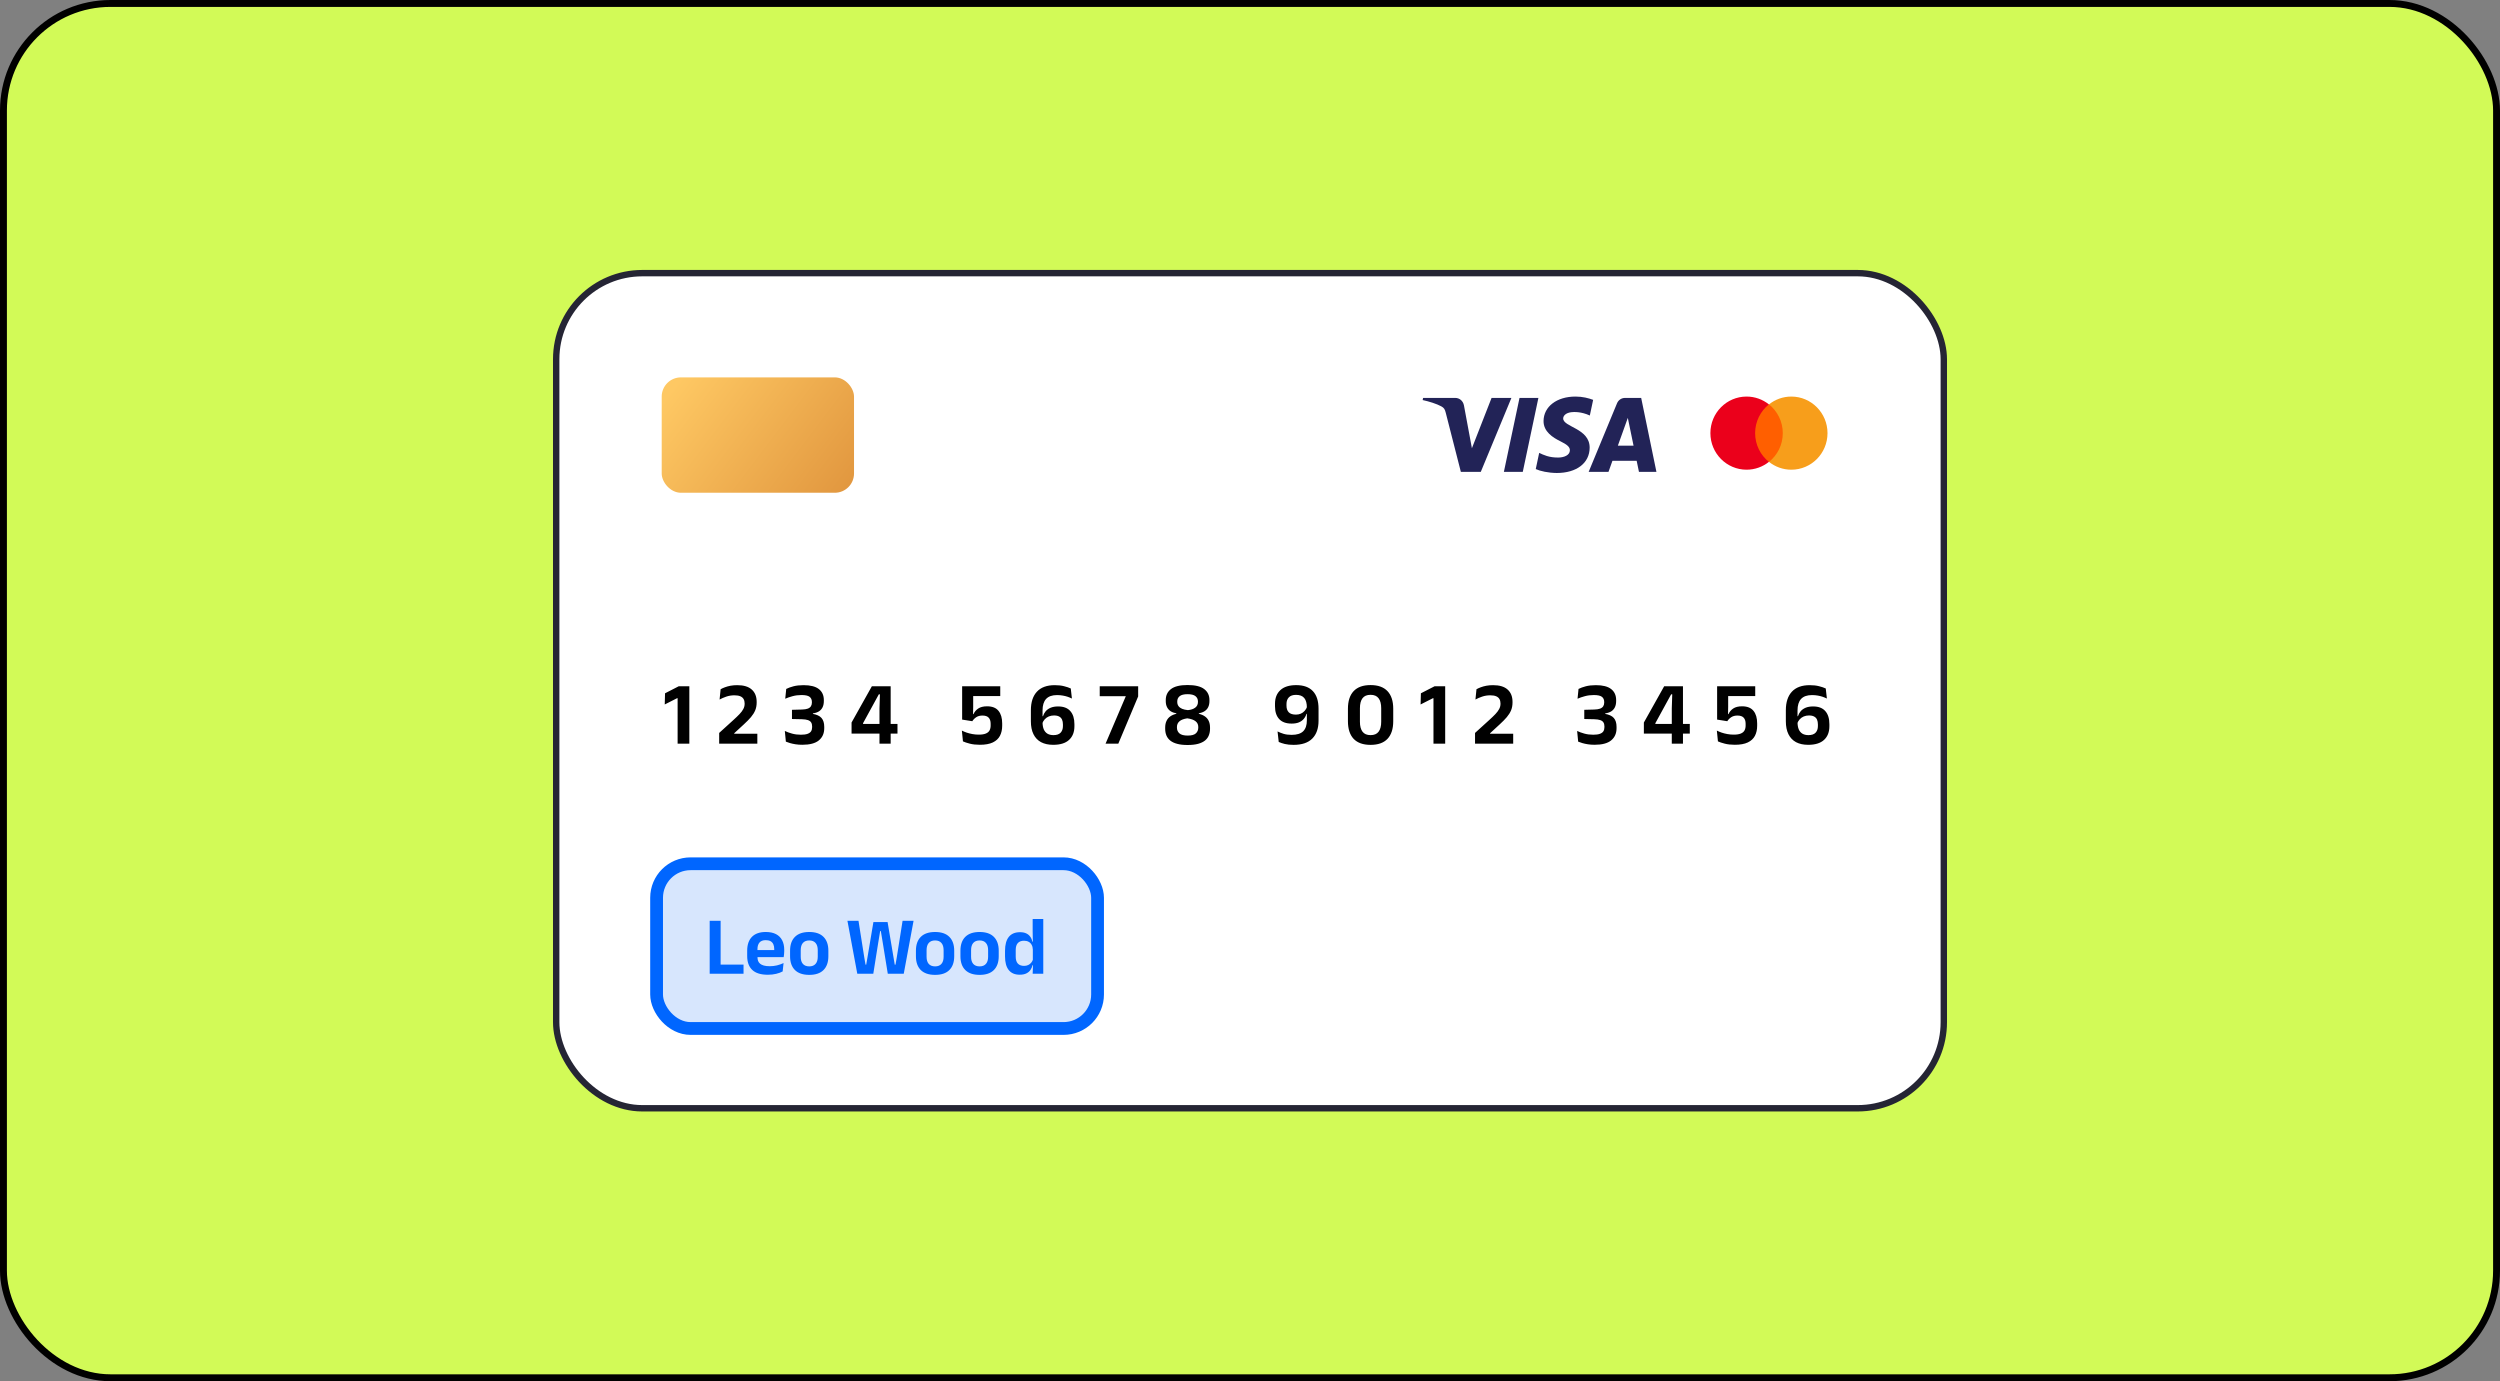 <svg width="362" height="200" viewBox="0 0 362 200" fill="none" xmlns="http://www.w3.org/2000/svg">
<rect x="0" y="0" width="362" height="200" fill="#808080" stroke="none"/>
<rect x="0.5" y="0.5" width="361" height="199" rx="15.5" fill="#D2FA57"/>
<rect x="0.5" y="0.5" width="361" height="199" rx="15.5" stroke="black"/>
<rect x="80.537" y="39.552" width="200.926" height="120.926" rx="12.463" fill="white"/>
<rect x="80.537" y="39.552" width="200.926" height="120.926" rx="12.463" stroke="#252534" stroke-width="0.926"/>
<g clip-path="url(#clip0_20544_8253)">
<path d="M253.851 58.555H258.436V66.88H253.851V58.555Z" fill="#FF5F00"/>
<path d="M254.142 62.717C254.142 61.026 254.928 59.526 256.136 58.555C255.248 57.849 254.128 57.422 252.905 57.422C250.008 57.422 247.665 59.79 247.665 62.717C247.665 65.644 250.008 68.012 252.905 68.012C254.128 68.012 255.248 67.586 256.136 66.88C254.928 65.924 254.142 64.409 254.142 62.717Z" fill="#EB001B"/>
<path d="M264.623 62.717C264.623 65.644 262.28 68.013 259.383 68.013C258.16 68.013 257.04 67.586 256.152 66.88C257.374 65.909 258.146 64.409 258.146 62.717C258.146 61.026 257.36 59.526 256.152 58.555C257.04 57.849 258.16 57.422 259.383 57.422C262.28 57.422 264.623 59.805 264.623 62.717Z" fill="#F79E1B"/>
</g>
<g clip-path="url(#clip1_20544_8253)">
<path d="M223.506 60.96C223.487 62.502 224.864 63.362 225.9 63.873C226.966 64.398 227.323 64.735 227.319 65.204C227.311 65.922 226.469 66.239 225.682 66.252C224.307 66.273 223.508 65.876 222.873 65.576L222.378 67.921C223.016 68.218 224.196 68.478 225.419 68.489C228.292 68.489 230.171 67.053 230.182 64.827C230.193 62.002 226.322 61.846 226.349 60.584C226.358 60.201 226.719 59.792 227.509 59.688C227.901 59.636 228.981 59.596 230.206 60.167L230.687 57.898C230.028 57.655 229.181 57.422 228.127 57.422C225.423 57.422 223.522 58.877 223.506 60.96ZM235.307 57.618C234.782 57.618 234.34 57.927 234.143 58.403L230.039 68.322H232.91L233.481 66.724H236.989L237.32 68.322H239.85L237.642 57.618H235.307ZM235.708 60.509L236.537 64.529H234.268L235.708 60.509ZM220.026 57.618L217.763 68.322H220.499L222.76 57.617H220.026M215.98 57.617L213.132 64.904L211.981 58.709C211.846 58.017 211.312 57.618 210.719 57.618H206.065L206 57.928C206.955 58.138 208.041 58.477 208.699 58.839C209.101 59.06 209.216 59.254 209.348 59.78L211.53 68.322H214.42L218.852 57.618L215.98 57.617Z" fill="url(#paint0_linear_20544_8253)"/>
</g>
<path d="M98.119 107.681V101.103H98.034L96.254 102.007L96.299 100.388L98.275 99.374H99.816V107.681H98.119ZM104.137 107.681V106.128L106.191 104.262C106.551 103.937 106.85 103.649 107.088 103.398C107.331 103.142 107.513 102.897 107.634 102.663C107.76 102.425 107.823 102.176 107.823 101.916V101.851C107.823 101.608 107.773 101.4 107.673 101.227C107.578 101.054 107.422 100.919 107.205 100.824C106.989 100.729 106.703 100.681 106.347 100.681C105.931 100.681 105.539 100.744 105.171 100.869C104.802 100.995 104.477 101.136 104.196 101.292L104.345 99.803C104.523 99.7 104.731 99.604 104.969 99.517C105.208 99.427 105.474 99.353 105.769 99.296C106.068 99.24 106.395 99.212 106.75 99.212C107.686 99.212 108.388 99.424 108.856 99.849C109.329 100.269 109.565 100.863 109.565 101.63V101.721C109.565 102.137 109.495 102.514 109.357 102.852C109.218 103.186 109.012 103.515 108.739 103.84C108.466 104.161 108.124 104.509 107.712 104.886L106.315 106.173V106.511L105.593 106.245H109.662V107.681H104.137ZM116.178 107.844C115.823 107.844 115.494 107.82 115.19 107.772C114.891 107.725 114.625 107.666 114.391 107.597C114.157 107.528 113.958 107.458 113.793 107.389L113.643 105.842C113.947 105.989 114.296 106.117 114.69 106.225C115.084 106.334 115.511 106.388 115.97 106.388C116.382 106.388 116.705 106.345 116.939 106.258C117.177 106.171 117.346 106.048 117.446 105.887C117.546 105.723 117.595 105.523 117.595 105.289V105.192C117.595 104.954 117.548 104.759 117.452 104.607C117.357 104.455 117.201 104.343 116.984 104.269C116.768 104.195 116.477 104.154 116.113 104.145L114.677 104.113V102.78L116.113 102.741C116.469 102.733 116.753 102.689 116.965 102.611C117.177 102.529 117.329 102.414 117.42 102.267C117.515 102.12 117.563 101.94 117.563 101.727V101.656C117.563 101.318 117.45 101.064 117.225 100.895C117.004 100.726 116.614 100.642 116.055 100.642C115.596 100.642 115.162 100.698 114.755 100.811C114.352 100.919 114.001 101.041 113.702 101.175L113.845 99.758C114.131 99.611 114.482 99.483 114.898 99.374C115.314 99.266 115.801 99.212 116.36 99.212C117.353 99.212 118.089 99.4 118.57 99.778C119.051 100.154 119.292 100.687 119.292 101.376V101.506C119.292 101.844 119.236 102.137 119.123 102.384C119.01 102.631 118.839 102.832 118.609 102.988C118.38 103.14 118.081 103.244 117.712 103.3V103.541L117.634 103.359C118.25 103.459 118.69 103.66 118.954 103.963C119.218 104.267 119.35 104.696 119.35 105.25V105.445C119.35 106.191 119.09 106.778 118.57 107.207C118.055 107.632 117.257 107.844 116.178 107.844ZM127.349 107.681V102.585L127.414 100.544H127.252L124.97 104.717V105.419L124.32 104.821H129.956V106.225H123.306V104.62L126.244 99.374H128.968V107.681H127.349ZM141.885 107.844C141.331 107.844 140.843 107.79 140.423 107.681C140.003 107.573 139.673 107.463 139.435 107.35L139.279 105.79C139.474 105.89 139.699 105.985 139.955 106.076C140.211 106.163 140.488 106.234 140.787 106.29C141.086 106.347 141.398 106.375 141.723 106.375C142.152 106.375 142.492 106.323 142.743 106.219C142.995 106.115 143.175 105.965 143.283 105.77C143.391 105.571 143.445 105.333 143.445 105.055V104.795C143.445 104.414 143.35 104.122 143.159 103.918C142.973 103.714 142.674 103.612 142.262 103.612C141.911 103.612 141.617 103.688 141.378 103.84C141.14 103.992 140.943 104.189 140.787 104.431L139.318 104.197V99.374H144.836V100.791H140.917V102.332L140.897 103.404H140.962C141.11 103.071 141.339 102.8 141.651 102.592C141.968 102.38 142.395 102.273 142.932 102.273C143.677 102.273 144.228 102.492 144.583 102.93C144.938 103.363 145.116 103.97 145.116 104.75V105.081C145.116 105.645 145.008 106.134 144.791 106.55C144.574 106.962 144.23 107.281 143.757 107.506C143.285 107.731 142.661 107.844 141.885 107.844ZM152.508 107.85C151.819 107.85 151.231 107.723 150.746 107.467C150.265 107.207 149.899 106.823 149.648 106.316C149.396 105.809 149.271 105.183 149.271 104.438V102.839C149.271 101.682 149.561 100.789 150.142 100.161C150.727 99.528 151.589 99.212 152.729 99.212C153.244 99.212 153.693 99.262 154.074 99.362C154.46 99.457 154.785 99.567 155.049 99.693L155.212 101.149C155.021 101.054 154.817 100.969 154.601 100.895C154.388 100.822 154.154 100.763 153.899 100.72C153.647 100.672 153.366 100.648 153.054 100.648C152.347 100.648 151.821 100.835 151.474 101.207C151.132 101.576 150.961 102.135 150.961 102.884V104.542C150.961 104.971 151.019 105.326 151.136 105.608C151.257 105.885 151.435 106.095 151.669 106.238C151.907 106.377 152.2 106.446 152.547 106.446C153.015 106.446 153.359 106.327 153.58 106.089C153.801 105.851 153.912 105.534 153.912 105.14V104.899C153.912 104.631 153.87 104.401 153.788 104.21C153.706 104.015 153.569 103.866 153.379 103.762C153.192 103.654 152.939 103.599 152.618 103.599C152.345 103.599 152.094 103.647 151.864 103.742C151.639 103.838 151.444 103.974 151.279 104.152C151.119 104.33 150.995 104.542 150.909 104.789L150.746 103.703H151.026C151.108 103.439 151.238 103.201 151.416 102.988C151.598 102.776 151.836 102.607 152.131 102.481C152.43 102.356 152.791 102.293 153.216 102.293C154.005 102.293 154.594 102.518 154.984 102.969C155.378 103.415 155.576 104.048 155.576 104.867V105.159C155.576 106 155.318 106.659 154.802 107.135C154.286 107.612 153.522 107.85 152.508 107.85ZM160.086 107.681L163.017 100.811H159.241V99.374H164.805V100.843L161.932 107.681H160.086ZM171.955 107.876C171.366 107.876 170.866 107.82 170.454 107.707C170.042 107.599 169.709 107.441 169.453 107.233C169.197 107.025 169.011 106.778 168.894 106.492C168.777 106.202 168.718 105.881 168.718 105.53V105.367C168.718 104.99 168.781 104.668 168.907 104.399C169.033 104.126 169.215 103.905 169.453 103.736C169.696 103.563 169.99 103.437 170.337 103.359V103.294C170.003 103.233 169.722 103.127 169.492 102.975C169.267 102.819 169.095 102.62 168.978 102.377C168.861 102.135 168.803 101.851 168.803 101.526V101.363C168.803 100.696 169.054 100.167 169.557 99.778C170.064 99.388 170.863 99.192 171.955 99.192C173.06 99.192 173.864 99.388 174.367 99.778C174.874 100.167 175.127 100.696 175.127 101.363V101.526C175.127 101.855 175.069 102.141 174.952 102.384C174.835 102.627 174.662 102.824 174.432 102.975C174.202 103.123 173.921 103.229 173.587 103.294V103.359C173.938 103.441 174.233 103.567 174.471 103.736C174.714 103.905 174.898 104.124 175.023 104.392C175.149 104.661 175.212 104.986 175.212 105.367V105.53C175.212 105.868 175.156 106.18 175.043 106.466C174.935 106.752 174.755 107.001 174.503 107.213C174.252 107.421 173.918 107.584 173.502 107.701C173.086 107.818 172.571 107.876 171.955 107.876ZM171.981 106.511C172.536 106.511 172.928 106.405 173.158 106.193C173.392 105.981 173.509 105.703 173.509 105.361V105.257C173.509 104.915 173.379 104.642 173.119 104.438C172.863 104.23 172.462 104.089 171.916 104.015C171.405 104.089 171.028 104.232 170.785 104.444C170.543 104.657 170.421 104.928 170.421 105.257V105.361C170.421 105.703 170.541 105.981 170.779 106.193C171.022 106.405 171.422 106.511 171.981 106.511ZM172.007 102.826C172.445 102.787 172.796 102.67 173.06 102.475C173.329 102.276 173.463 101.998 173.463 101.643V101.571C173.463 101.251 173.344 100.995 173.106 100.804C172.872 100.614 172.488 100.518 171.955 100.518C171.435 100.518 171.056 100.614 170.818 100.804C170.584 100.995 170.467 101.249 170.467 101.565V101.643C170.467 101.877 170.528 102.078 170.649 102.247C170.77 102.412 170.944 102.542 171.169 102.637C171.399 102.733 171.678 102.796 172.007 102.826ZM187.694 99.206C188.76 99.206 189.564 99.496 190.106 100.076C190.652 100.653 190.925 101.502 190.925 102.624V104.36C190.925 105.478 190.621 106.34 190.015 106.947C189.412 107.554 188.509 107.857 187.304 107.857C186.815 107.857 186.392 107.814 186.037 107.727C185.686 107.64 185.393 107.543 185.159 107.434L184.99 105.913C185.259 106.048 185.556 106.165 185.881 106.264C186.206 106.36 186.591 106.407 187.038 106.407C187.792 106.407 188.346 106.234 188.702 105.887C189.057 105.536 189.235 105.006 189.235 104.295V102.462C189.235 101.842 189.109 101.381 188.858 101.077C188.606 100.77 188.21 100.616 187.668 100.616C187.196 100.616 186.847 100.737 186.622 100.98C186.396 101.218 186.284 101.535 186.284 101.929V102.182C186.284 102.585 186.39 102.902 186.602 103.131C186.819 103.361 187.168 103.476 187.649 103.476C187.909 103.476 188.145 103.43 188.357 103.339C188.574 103.244 188.76 103.108 188.916 102.93C189.077 102.752 189.198 102.542 189.28 102.299L189.54 103.365H189.17C189.092 103.643 188.962 103.888 188.78 104.1C188.602 104.312 188.37 104.479 188.084 104.6C187.798 104.717 187.447 104.776 187.031 104.776C186.23 104.776 185.627 104.557 185.224 104.119C184.821 103.677 184.62 103.064 184.62 102.28V101.896C184.62 101.06 184.88 100.404 185.4 99.927C185.92 99.446 186.685 99.206 187.694 99.206ZM198.457 107.857C197.378 107.857 196.562 107.567 196.007 106.986C195.457 106.401 195.181 105.549 195.181 104.431V102.624C195.181 101.511 195.457 100.661 196.007 100.076C196.557 99.492 197.374 99.199 198.457 99.199C199.541 99.199 200.358 99.492 200.908 100.076C201.463 100.661 201.74 101.511 201.74 102.624V104.431C201.74 105.549 201.463 106.401 200.908 106.986C200.358 107.567 199.541 107.857 198.457 107.857ZM198.457 106.446C198.986 106.446 199.374 106.282 199.621 105.952C199.872 105.619 199.998 105.138 199.998 104.509V102.553C199.998 101.92 199.872 101.439 199.621 101.11C199.374 100.776 198.986 100.609 198.457 100.609C197.924 100.609 197.534 100.776 197.287 101.11C197.04 101.439 196.917 101.92 196.917 102.553V104.509C196.917 105.138 197.043 105.619 197.294 105.952C197.545 106.282 197.933 106.446 198.457 106.446ZM207.567 107.681V101.103H207.482L205.701 102.007L205.747 100.388L207.723 99.374H209.263V107.681H207.567ZM213.585 107.681V106.128L215.639 104.262C215.999 103.937 216.298 103.649 216.536 103.398C216.779 103.142 216.961 102.897 217.082 102.663C217.208 102.425 217.271 102.176 217.271 101.916V101.851C217.271 101.608 217.221 101.4 217.121 101.227C217.026 101.054 216.87 100.919 216.653 100.824C216.436 100.729 216.15 100.681 215.795 100.681C215.379 100.681 214.987 100.744 214.619 100.869C214.25 100.995 213.925 101.136 213.644 101.292L213.793 99.803C213.971 99.7 214.179 99.604 214.417 99.517C214.655 99.427 214.922 99.353 215.217 99.296C215.516 99.24 215.843 99.212 216.198 99.212C217.134 99.212 217.836 99.424 218.304 99.849C218.776 100.269 219.013 100.863 219.013 101.63V101.721C219.013 102.137 218.943 102.514 218.805 102.852C218.666 103.186 218.46 103.515 218.187 103.84C217.914 104.161 217.572 104.509 217.16 104.886L215.763 106.173V106.511L215.041 106.245H219.11V107.681H213.585ZM230.904 107.844C230.549 107.844 230.22 107.82 229.916 107.772C229.617 107.725 229.351 107.666 229.117 107.597C228.883 107.528 228.684 107.458 228.519 107.389L228.369 105.842C228.673 105.989 229.022 106.117 229.416 106.225C229.81 106.334 230.237 106.388 230.696 106.388C231.108 106.388 231.431 106.345 231.665 106.258C231.903 106.171 232.072 106.048 232.172 105.887C232.272 105.723 232.321 105.523 232.321 105.289V105.192C232.321 104.954 232.274 104.759 232.178 104.607C232.083 104.455 231.927 104.343 231.71 104.269C231.494 104.195 231.203 104.154 230.839 104.145L229.403 104.113V102.78L230.839 102.741C231.195 102.733 231.479 102.689 231.691 102.611C231.903 102.529 232.055 102.414 232.146 102.267C232.241 102.12 232.289 101.94 232.289 101.727V101.656C232.289 101.318 232.176 101.064 231.951 100.895C231.73 100.726 231.34 100.642 230.781 100.642C230.322 100.642 229.888 100.698 229.481 100.811C229.078 100.919 228.727 101.041 228.428 101.175L228.571 99.758C228.857 99.611 229.208 99.483 229.624 99.374C230.04 99.266 230.527 99.212 231.086 99.212C232.079 99.212 232.815 99.4 233.296 99.778C233.777 100.154 234.018 100.687 234.018 101.376V101.506C234.018 101.844 233.962 102.137 233.849 102.384C233.736 102.631 233.565 102.832 233.335 102.988C233.106 103.14 232.807 103.244 232.438 103.3V103.541L232.36 103.359C232.976 103.459 233.416 103.66 233.68 103.963C233.944 104.267 234.076 104.696 234.076 105.25V105.445C234.076 106.191 233.816 106.778 233.296 107.207C232.781 107.632 231.983 107.844 230.904 107.844ZM242.075 107.681V102.585L242.14 100.544H241.978L239.696 104.717V105.419L239.046 104.821H244.682V106.225H238.032V104.62L240.97 99.374H243.694V107.681H242.075ZM251.206 107.844C250.652 107.844 250.164 107.79 249.744 107.681C249.323 107.573 248.994 107.463 248.756 107.35L248.6 105.79C248.795 105.89 249.02 105.985 249.276 106.076C249.531 106.163 249.809 106.234 250.108 106.29C250.407 106.347 250.719 106.375 251.044 106.375C251.473 106.375 251.813 106.323 252.064 106.219C252.316 106.115 252.495 105.965 252.604 105.77C252.712 105.571 252.766 105.333 252.766 105.055V104.795C252.766 104.414 252.671 104.122 252.48 103.918C252.294 103.714 251.995 103.612 251.583 103.612C251.232 103.612 250.938 103.688 250.699 103.84C250.461 103.992 250.264 104.189 250.108 104.431L248.639 104.197V99.374H254.157V100.791H250.238V102.332L250.218 103.404H250.283C250.431 103.071 250.66 102.8 250.972 102.592C251.289 102.38 251.715 102.273 252.253 102.273C252.998 102.273 253.548 102.492 253.904 102.93C254.259 103.363 254.437 103.97 254.437 104.75V105.081C254.437 105.645 254.328 106.134 254.112 106.55C253.895 106.962 253.551 107.281 253.078 107.506C252.606 107.731 251.982 107.844 251.206 107.844ZM261.828 107.85C261.139 107.85 260.552 107.723 260.067 107.467C259.586 107.207 259.22 106.823 258.968 106.316C258.717 105.809 258.591 105.183 258.591 104.438V102.839C258.591 101.682 258.882 100.789 259.462 100.161C260.047 99.528 260.91 99.212 262.049 99.212C262.565 99.212 263.014 99.262 263.395 99.362C263.781 99.457 264.106 99.567 264.37 99.693L264.532 101.149C264.342 101.054 264.138 100.969 263.921 100.895C263.709 100.822 263.475 100.763 263.219 100.72C262.968 100.672 262.686 100.648 262.374 100.648C261.668 100.648 261.142 100.835 260.795 101.207C260.453 101.576 260.281 102.135 260.281 102.884V104.542C260.281 104.971 260.34 105.326 260.457 105.608C260.578 105.885 260.756 106.095 260.99 106.238C261.228 106.377 261.521 106.446 261.867 106.446C262.335 106.446 262.68 106.327 262.901 106.089C263.122 105.851 263.232 105.534 263.232 105.14V104.899C263.232 104.631 263.191 104.401 263.109 104.21C263.027 104.015 262.89 103.866 262.699 103.762C262.513 103.654 262.26 103.599 261.939 103.599C261.666 103.599 261.415 103.647 261.185 103.742C260.96 103.838 260.765 103.974 260.6 104.152C260.44 104.33 260.316 104.542 260.229 104.789L260.067 103.703H260.346C260.429 103.439 260.559 103.201 260.736 102.988C260.918 102.776 261.157 102.607 261.451 102.481C261.75 102.356 262.112 102.293 262.537 102.293C263.326 102.293 263.915 102.518 264.305 102.969C264.699 103.415 264.896 104.048 264.896 104.867V105.159C264.896 106 264.639 106.659 264.123 107.135C263.607 107.612 262.842 107.85 261.828 107.85Z" fill="black"/>
<rect x="95.815" y="54.644" width="27.847" height="16.708" rx="2.785" fill="url(#paint1_linear_20544_8253)"/>
<rect x="95.074" y="125.074" width="63.852" height="23.852" rx="4.926" fill="#D7E6FD" stroke="#0066FF" stroke-width="1.852"/>
<path d="M104.346 141H102.762V133.332H104.346V141ZM103.65 139.674H107.664V141H103.65V139.674ZM111.18 141.144C110.172 141.144 109.422 140.912 108.93 140.448C108.438 139.984 108.192 139.312 108.192 138.432V137.664C108.192 136.792 108.422 136.122 108.882 135.654C109.342 135.186 110.01 134.952 110.886 134.952C111.478 134.952 111.972 135.056 112.368 135.264C112.764 135.472 113.06 135.768 113.256 136.152C113.456 136.532 113.556 136.988 113.556 137.52V137.73C113.556 137.874 113.548 138.022 113.532 138.174C113.52 138.322 113.502 138.462 113.478 138.594H112.086C112.098 138.374 112.104 138.166 112.104 137.97C112.108 137.77 112.11 137.59 112.11 137.43C112.11 137.154 112.066 136.92 111.978 136.728C111.89 136.532 111.756 136.384 111.576 136.284C111.396 136.184 111.166 136.134 110.886 136.134C110.474 136.134 110.17 136.248 109.974 136.476C109.778 136.704 109.68 137.028 109.68 137.448V137.994L109.686 138.168V138.63C109.686 138.814 109.714 138.984 109.77 139.14C109.83 139.296 109.928 139.432 110.064 139.548C110.2 139.66 110.38 139.748 110.604 139.812C110.832 139.876 111.116 139.908 111.456 139.908C111.824 139.908 112.174 139.868 112.506 139.788C112.842 139.704 113.16 139.592 113.46 139.452L113.328 140.664C113.06 140.812 112.744 140.928 112.38 141.012C112.02 141.1 111.62 141.144 111.18 141.144ZM109.008 138.594V137.574H113.166V138.594H109.008ZM117.181 141.162C116.269 141.162 115.577 140.928 115.105 140.46C114.637 139.992 114.403 139.326 114.403 138.462V137.664C114.403 136.796 114.637 136.128 115.105 135.66C115.577 135.188 116.269 134.952 117.181 134.952C118.089 134.952 118.777 135.188 119.245 135.66C119.713 136.128 119.947 136.796 119.947 137.664V138.462C119.947 139.326 119.713 139.992 119.245 140.46C118.781 140.928 118.093 141.162 117.181 141.162ZM117.181 139.932C117.581 139.932 117.885 139.812 118.093 139.572C118.305 139.332 118.411 138.988 118.411 138.54V137.586C118.411 137.13 118.305 136.782 118.093 136.542C117.885 136.298 117.581 136.176 117.181 136.176C116.777 136.176 116.469 136.298 116.257 136.542C116.049 136.782 115.945 137.13 115.945 137.586V138.54C115.945 138.988 116.049 139.332 116.257 139.572C116.469 139.812 116.777 139.932 117.181 139.932ZM124.136 141L122.708 133.332H124.31L125.144 138.618L125.33 139.686H125.426L125.612 138.618L126.47 133.512H128.522L129.38 138.618L129.56 139.686H129.668L129.854 138.624L130.694 133.332H132.284L130.862 141H128.552L127.838 136.59L127.544 134.814H127.448L127.154 136.59L126.452 141H124.136ZM135.404 141.162C134.492 141.162 133.8 140.928 133.328 140.46C132.86 139.992 132.626 139.326 132.626 138.462V137.664C132.626 136.796 132.86 136.128 133.328 135.66C133.8 135.188 134.492 134.952 135.404 134.952C136.312 134.952 137 135.188 137.468 135.66C137.936 136.128 138.17 136.796 138.17 137.664V138.462C138.17 139.326 137.936 139.992 137.468 140.46C137.004 140.928 136.316 141.162 135.404 141.162ZM135.404 139.932C135.804 139.932 136.108 139.812 136.316 139.572C136.528 139.332 136.634 138.988 136.634 138.54V137.586C136.634 137.13 136.528 136.782 136.316 136.542C136.108 136.298 135.804 136.176 135.404 136.176C135 136.176 134.692 136.298 134.48 136.542C134.272 136.782 134.168 137.13 134.168 137.586V138.54C134.168 138.988 134.272 139.332 134.48 139.572C134.692 139.812 135 139.932 135.404 139.932ZM141.849 141.162C140.937 141.162 140.245 140.928 139.773 140.46C139.305 139.992 139.071 139.326 139.071 138.462V137.664C139.071 136.796 139.305 136.128 139.773 135.66C140.245 135.188 140.937 134.952 141.849 134.952C142.757 134.952 143.445 135.188 143.913 135.66C144.381 136.128 144.615 136.796 144.615 137.664V138.462C144.615 139.326 144.381 139.992 143.913 140.46C143.449 140.928 142.761 141.162 141.849 141.162ZM141.849 139.932C142.249 139.932 142.553 139.812 142.761 139.572C142.973 139.332 143.079 138.988 143.079 138.54V137.586C143.079 137.13 142.973 136.782 142.761 136.542C142.553 136.298 142.249 136.176 141.849 136.176C141.445 136.176 141.137 136.298 140.925 136.542C140.717 136.782 140.613 137.13 140.613 137.586V138.54C140.613 138.988 140.717 139.332 140.925 139.572C141.137 139.812 141.445 139.932 141.849 139.932ZM147.646 141.138C146.954 141.138 146.428 140.914 146.068 140.466C145.708 140.018 145.528 139.358 145.528 138.486V137.676C145.528 136.792 145.71 136.122 146.074 135.666C146.438 135.21 146.98 134.982 147.7 134.982C148.052 134.982 148.348 135.038 148.588 135.15C148.832 135.262 149.028 135.422 149.176 135.63C149.328 135.838 149.434 136.082 149.494 136.362H149.944L149.554 137.502C149.546 137.226 149.488 136.994 149.38 136.806C149.276 136.614 149.13 136.468 148.942 136.368C148.754 136.268 148.532 136.218 148.276 136.218C147.888 136.218 147.59 136.33 147.382 136.554C147.178 136.778 147.076 137.112 147.076 137.556V138.528C147.076 138.968 147.178 139.3 147.382 139.524C147.59 139.748 147.892 139.86 148.288 139.86C148.512 139.86 148.712 139.818 148.888 139.734C149.064 139.65 149.21 139.536 149.326 139.392C149.446 139.244 149.532 139.078 149.584 138.894L149.95 139.752H149.518C149.454 140.008 149.35 140.242 149.206 140.454C149.062 140.662 148.864 140.828 148.612 140.952C148.36 141.076 148.038 141.138 147.646 141.138ZM149.53 141L149.584 139.56L149.554 139.218V136.812L149.56 136.566L149.53 134.88V133.068H151.066V141H149.53Z" fill="#0066FF"/>
<defs>
<linearGradient id="paint0_linear_20544_8253" x1="1762.23" y1="90.689" x2="1794.66" y2="-1045.85" gradientUnits="userSpaceOnUse">
<stop stop-color="#222357"/>
<stop offset="1" stop-color="#254AA5"/>
</linearGradient>
<linearGradient id="paint1_linear_20544_8253" x1="98.6" y1="54.644" x2="127.143" y2="76.226" gradientUnits="userSpaceOnUse">
<stop stop-color="#FEC863"/>
<stop offset="1" stop-color="#DB8C37"/>
</linearGradient>
<clipPath id="clip0_20544_8253">
<rect width="17.593" height="11.111" fill="white" transform="translate(247.667 57.422)"/>
</clipPath>
<clipPath id="clip1_20544_8253">
<rect width="33.85" height="11.111" fill="white" transform="translate(206 57.422)"/>
</clipPath>
</defs>
</svg>
